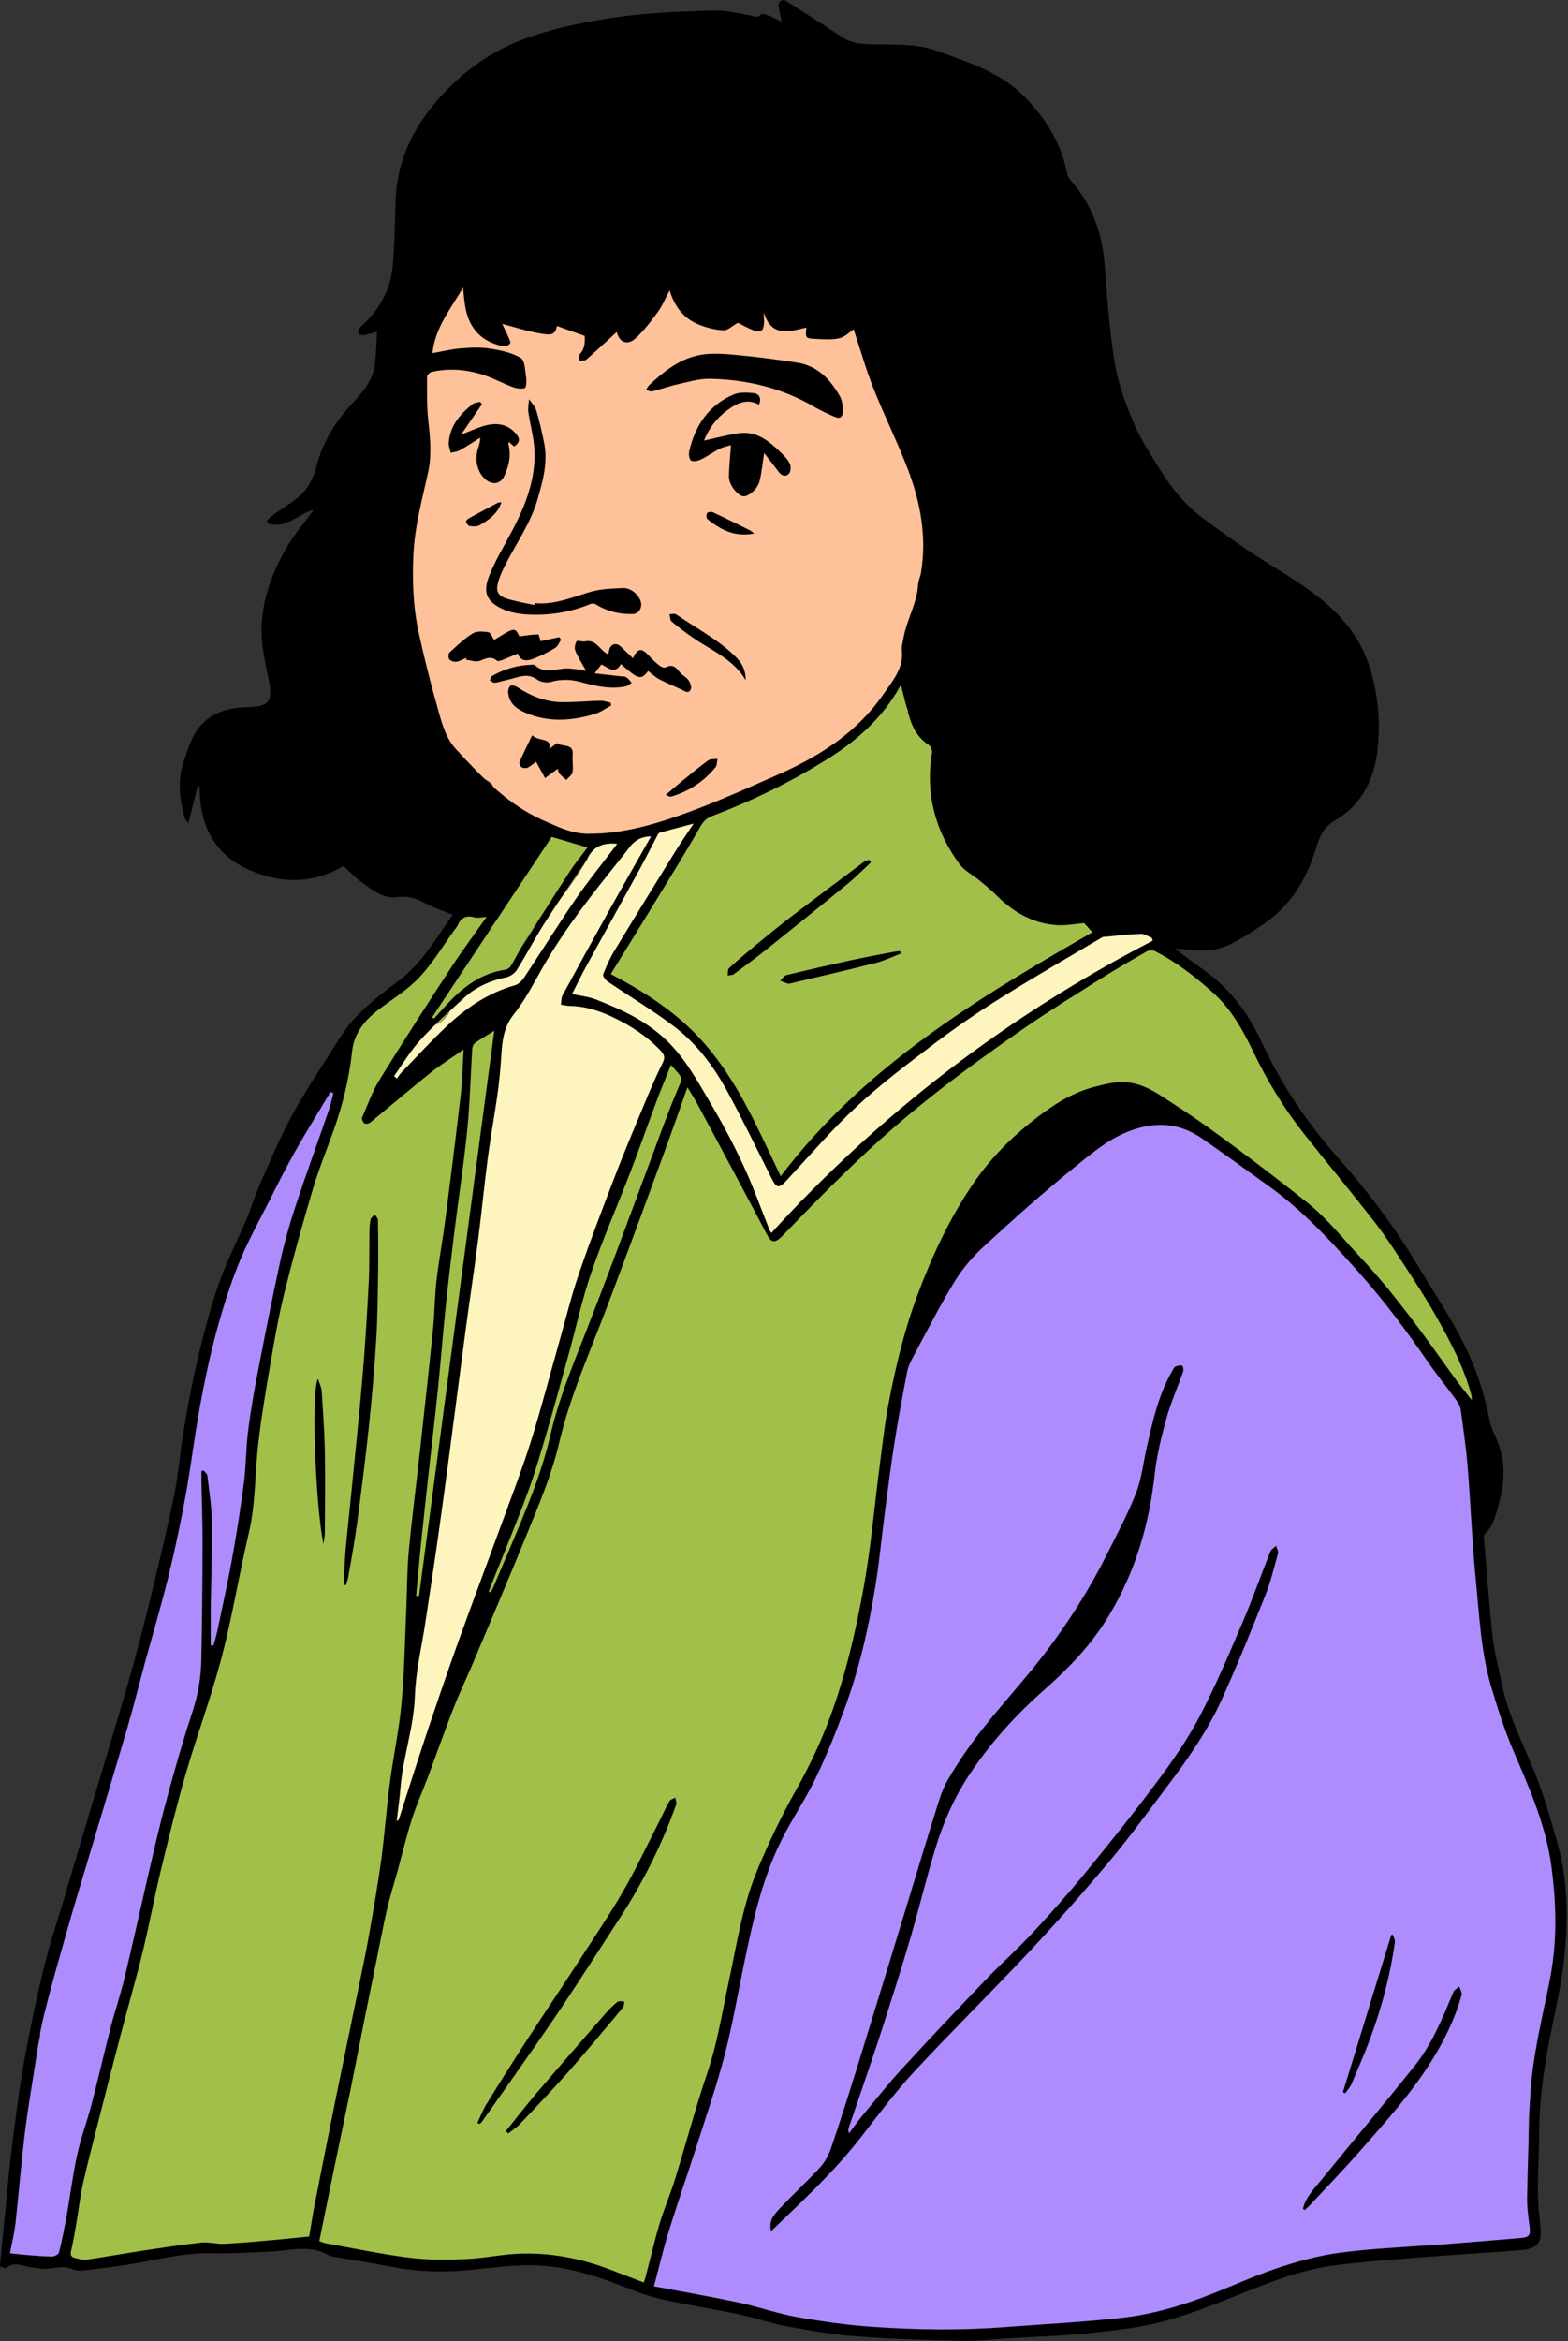 <?xml version="1.0" encoding="UTF-8"?><svg xmlns="http://www.w3.org/2000/svg" xmlns:xlink="http://www.w3.org/1999/xlink" height="815.7" preserveAspectRatio="xMidYMid meet" version="1.0" viewBox="-0.0 -0.1 546.5 815.7" width="546.5" zoomAndPan="magnify"><rect x="-0.0" y="-0.1" width="546.5" height="815.7" fill="#333333" stroke="none"/><g id="change1_1"><path d="M117,379.81c-0.21,7.4-2.33,14.4-4.74,21.29c-3.27,9.35-7.27,18.44-9.96,28c-2.43,8.64-5.07,17.25-6.56,26.09 c-1.89,11.2-4.37,22.29-5.95,33.55c-1.06,7.58-3.06,15.02-3.9,22.65c-0.87,7.98-2.1,15.91-2.85,23.92 c-0.77,8.26-1.5,16.56-2.15,24.82c-0.54,6.83-3.73,12.48-5.77,18.63c-2.63,7.92-4.74,15.98-6.65,24.1 c-1.6,6.81-3.92,13.43-5.74,20.16c-1.17,4.31-2.05,8.8-3.22,13.11c-1.46,5.33-2.43,10.79-4.53,16.04c-1.88,4.71-2.91,9.88-4.4,14.83 c-1.43,4.77-3.37,9.46-4.16,14.33c-1.07,6.55-3.36,12.76-4.48,19.28c-1.31,7.6-3.14,15.11-4.79,22.64 c-0.59,2.68-0.83,5.41-1.71,8.05c-0.43,1.29-0.64,2.6-1.62,3.63c-0.77,0.81-1.13,1.83-1.36,2.92c-1.16,5.56-2.37,11.11-3.39,16.7 c-1.35,7.44-3.14,14.79-4.79,22.17c-0.61,2.73-0.91,5.45-0.47,8.23c-1.69-0.34-2.99,0.16-4.01,1.62c-1.07,1.53-2.98,1.68-4.16,0.87 c-2.16-1.48-4.46-1.26-6.77-1.48c-2.82-0.27-5.78,1.91-6.86-1.21c-0.31-0.89-0.13-4.58,0.09-5.47c2.1-8.58,1.92-17.45,3.33-26.11 c1.05-6.48,1.52-13.05,3.19-19.46c2.04-7.85,3.28-15.9,5.25-23.78c0.45-1.8-0.46-3.72-0.34-5.65c0.53-8.4,1.84-16.63,4.38-24.68 c1.7-5.4,3-10.93,4.66-16.35c2.39-7.81,4.83-15.61,7.46-23.33c1.32-3.86,2.67-7.74,4.67-11.33c1.61-2.9,2.38-6.18,3.51-9.25 c2.72-7.44,4.74-15.16,6.71-22.85c1.53-5.97,3.23-11.88,4.81-17.83c1.04-3.93,1.63-7.95,3.26-11.74c2.16-5.01,3.05-10.39,3.87-15.75 c1.04-6.84,3.32-13.4,4.45-20.23c0.27-1.65-0.32-3-0.35-4.5c-0.1-4.31,1.6-8.31,1.8-12.59c0.23-4.82,0.74-9.65,1.55-14.4 c0.85-4.99,1.77-9.98,2.93-14.94c1.7-7.26,4.3-14.22,6.3-21.37c1.75-6.22,3.91-12.35,6.09-18.46c2.38-6.7,5.74-12.95,8.03-19.69 c1.52-4.49,3.4-9.34,8.13-11.9c0.9-0.49,1.12-1.44,1.47-2.23c4.4-10.08,8.8-20.17,13.07-30.31c0.72-1.7,1.42-3.14,3.36-3.44 C115.76,376.76,116.03,378.75,117,379.81z M503.8,481.11c-2.04-2.69-3.52-5.8-5.25-8.72c-4.59-7.78-10.24-14.76-16.08-21.63 c-5.37-6.32-11.43-11.89-17.35-17.64c-6.07-5.91-12.31-11.68-17.86-18.13c-2.79-3.24-6.33-5.94-10.24-7.75 c-5.52-2.55-10.14-6.37-15.06-9.79c-3.46-2.41-6.95-4.71-10.78-6.52c-4.42-2.1-7.73-5.78-11.6-8.67c-1.18-0.88-2.19-1.26-3.68-1.02 c-3.39,0.55-6.83,0.73-10.22,1.28c-3.47,0.56-6.62,2.17-9.89,3.4c-4.7,1.76-8.86,4.4-12.8,7.35c-6.37,4.78-12.59,9.67-17.77,15.89 c-4.5,5.4-8.62,10.99-12.25,16.98c-2.04,3.36-3.32,6.92-3.84,10.86c-0.29,2.23-1.24,4.45-2.23,6.51c-2.03,4.22-3.55,8.73-4.45,13.17 c-1.61,7.92-5.9,14.95-7.01,22.94c-0.95,6.82-2.11,13.58-3.6,20.3c-1.51,6.83-2.55,13.75-4.31,20.55 c-1.43,5.5-2.03,11.24-2.63,16.92c-0.34,3.26-1.19,6.4-1.87,9.54c-1.03,4.71-1.21,9.49-1.68,14.21c-0.59,5.95-1.76,11.78-3.31,17.44 c-1.9,6.98-1.99,14.78-7.4,20.46c-3.57,3.75-4.4,8.74-6.55,13.13c-2.88,5.89-5.69,11.82-8.84,17.58c-2.54,4.64-4.71,9.48-7.07,14.22 c-1.19,2.39-2.34,4.82-3.7,7.11c-1.67,2.81-1.57,6.03-2.47,9.01c-0.78,2.58-1.47,5.21-2.52,7.68c-2.43,5.72-2.92,11.84-3.88,17.86 c-0.78,4.9-1.67,9.8-2.14,14.74c-0.79,8.28-2.6,16.35-5.09,24.21c-2.52,7.94-4.44,16.06-7.83,23.78c-2.45,5.6-3.02,11.99-4.81,17.91 c-2.85,9.46-5.16,19.13-10.02,27.88c1.08,3.96,4.63,4.12,7.7,4.94c7.5,2.01,15.27,2.56,22.87,4.23c10.46,2.31,20.92,4.93,31.69,5.75 c7.73,0.59,15.36,2.02,23.09,2.78c6.88,0.68,13.74,1.56,20.66,1.38c3.15-0.08,6.27-0.76,9.42-0.96c4.98-0.31,9.92,0.84,14.92,0.53 c2.07-0.13,4.15-0.33,6.21-0.39c5.74-0.16,11.5-0.21,17.17-1.16c7.39-1.23,14.8-2.45,22.11-4.11c5.3-1.2,10.6-2.43,15.51-5.16 c5.8-3.22,11.99-5.6,18.61-6.81c4.13-0.76,8.32-1.61,12.21-3.13c5.05-1.97,10.34-3.33,15.49-4.55c7.82-1.85,15.71-3.86,23.8-4.5 c4.39-0.34,8.71-0.96,13.22-0.46c6.77,0.75,13.61,1.08,20.47-0.1c3.38-0.58,6.55-2.2,10.23-1.75c1.71,0.21,3.67-0.87,3.94-3.49 c0.19-1.82,0.39-3.57,0.05-5.37c-0.64-3.46-1.6-6.91-1.8-10.41c-0.41-7.11-0.61-14.24-0.5-21.36c0.12-8.03,1.36-15.98,2.36-23.93 c0.8-6.34,3.11-12.35,4.13-18.63c0.98-6.06,1.63-12.17,2.6-18.24c0.66-4.08,1.26-8.31,0.91-12.39c-0.64-7.51-1.49-15.01-2.83-22.47 c-1.24-6.93-2.39-13.78-4.71-20.48c-3.64-10.53-7.93-20.79-12.24-31.05c-3.92-9.34-6.57-18.86-5.39-29.18 c0.13-1.12,0.4-2.42,0.24-3.74c-0.43-3.56-0.32-7.19-0.55-10.78c-0.24-3.78-0.61-7.55-0.97-11.33c-0.62-6.47-1.77-12.87-2.34-19.36 c-0.35-3.96-0.28-8.03-1.38-11.95c-0.66-2.34-1.38-4.61,0.61-7.02c1.02-1.23,0.75-3.42-0.21-5.18c-0.73-1.34-1.17-2.84-1.74-4.27 C507.57,488.13,506.15,484.2,503.8,481.11z" fill="#ae8cfe"/></g><g id="change2_1"><path d="M204.52,293.61c-2.45-2.99-5.72-4.18-9.42-3.71c-1.42,0.18-1.8-0.76-2.65-1.21c0.2-0.75-0.14-0.97-0.85-1.29 c-4.2-1.9-8.42-3.77-12.47-5.94c-3.1-1.66-5.97-3.67-7.17-7.38c-0.54-1.66-2.41-2.43-3.89-3.16c-3.74-1.85-6.78-4.29-9.3-7.74 c-3.26-4.45-5.41-9.26-6.3-14.6c-0.58-3.47-3.17-5.85-4.2-9.01c-2.17-6.66-2.78-13.61-3.97-20.47c-1.16-6.69-1.64-13.46-2.37-20.17 c-0.58-5.32,0.59-10.78,1.34-16.16c1.1-7.88,2.56-15.69,5.07-23.2c1.81-5.42,0.34-10.6,0.05-15.84c-0.38-6.77-1.6-13.77,0.96-20.06 c2.35-5.78,2.89-12.31,7.03-17.43c1.38-1.7,1.98-4.03,2.94-6.07c0.73-1.55,1.77-2.92,3.64-2.74c2.12,0.2,3.44,1.58,3.72,3.7 c0.58,4.39,2.05,8.61,2.28,13.07c0.05,1.02,0.11,2.45,1.75,2.67c1.46,0.19,2.14-0.47,2.38-1.86c0.17-0.98,1.06-1.56,1.25-2.76 c0.22-1.37,2.37-2.37,3.81-1.79c5.58,2.25,10.54-1.03,15.77-1.57c7.43-0.77,14.77-2.16,22.3-2.01c2.1,0.04,4.23-0.44,6.31-0.89 c0.62-0.14,1.05-0.2,1.71-0.08c2.04,0.39,3.89,0.26,4.39-2.45c0.47-2.55,2.02-4.51,4.7-4.49c2.5,0.02,4.2,1.8,4.57,4.29 c0.31,2.12,1.59,2.15,3.21,2.25c9.21,0.55,18.42-0.11,27.63-0.13c4.43-0.01,8.89-0.21,13.31-0.29c4.46-0.08,8.93-1.07,13.38-0.38 c5.16,0.8,8.57,4.13,11.19,8.37c3.96,6.4,6,13.55,8,20.72c1.85,6.64,3.87,13.23,5.43,19.94c1.35,5.8,2.24,11.71,3.17,17.59 c0.96,6.06,1.74,12.15,2.58,18.24c0.23,1.68,0.66,3.35-1.18,4.64c-1.03,0.72-0.81,2.13-0.79,3.32c0.07,4.09,0.32,8.22-1.12,12.13 c-1.16,3.13-2.86,6.04-3.76,9.28c-0.56,2-1.22,3.98-1.1,6.1c0.23,3.93-0.8,7.52-2.94,10.81c-0.28,0.44-0.35,1.02-0.52,1.53 c-0.77,0.47-0.93,1.2-0.9,2.02c-2.42,2.89-3.78,6.56-6.89,8.95c-4.44,3.41-8.52,7.37-13.25,10.28c-4.18,2.57-7.23,7.55-13.12,6.91 c-0.23-0.03-0.51,0.18-0.74,0.32c-2.81,1.8-5.51,3.8-8.43,5.39c-4.75,2.58-9.28,5.75-14.87,6.41c-0.29,0.03-0.63,0.32-0.79,0.59 c-0.75,1.23-2.03,1.62-3.21,2.22c-2.6,1.32-5.71,1.37-8.05,3.3c-2.49,0.19-4.98,0.4-7.48,0.56c-0.82,0.05-1.68-0.02-2.11,0.88 c-1.84,3.87-5.33,4.44-9.03,4.44c-1.29,0-2.43,0.14-3.59,0.78C216.49,293.4,210.75,294.84,204.52,293.61z M191.32,289.69 c0.4-0.01,0.82,0.02,1.01-0.45C191.91,289.21,191.51,289.23,191.32,289.69z" fill="#fec199"/></g><g id="change3_1"><path d="M204.52,293.61c6.22,1.23,11.97-0.21,17.41-3.19c1.16-0.64,2.3-0.78,3.59-0.78c3.71,0.01,7.19-0.56,9.03-4.44 c0.43-0.9,1.29-0.83,2.11-0.88c2.49-0.16,4.99-0.37,7.48-0.56c-2.97,4.62-6.08,9.13-8.77,13.93c-4.01,7.13-8.77,13.84-11.89,21.46 c-2.34,5.72-5.88,10.75-9.55,15.64c-1.52,2.02-2.58,3.87-1.53,6.15c0.94,2.04,3,2.98,5.16,3.28c1.63,0.23,3.33,0.39,4.65,1.32 c4.11,2.88,8.37,5.61,11.96,9.14c4.2,4.12,8.7,7.92,12.86,12.1c4.84,4.86,8.13,10.54,10.95,16.6c1.3,2.78,2.48,5.6,3.95,8.3 c2.78,5.12,6.18,9.92,7.93,15.58c0.77,2.48,3.75,2.96,5.33,0.92c0.76-0.98,1.05-2.34,1.83-3.3c7.78-9.55,15.43-19.25,25.27-26.84 c5.87-4.52,11.44-9.42,17.59-13.59c4.15-2.81,8.11-5.87,12.25-8.69c6.22-4.23,12.68-8.12,18.73-12.57 c5.88-4.33,12.13-7.82,18.9-10.5c3.52-1.39,7-2.98,10.28-4.86c3.54-2.04,3.51-3.88,0.37-6.26c5.8-2.03,11.67-1.69,17.56-0.46 c0.18,0.04,0.33,0.15,0.51,0.19c5.45,1.33,5.85,1.98,4.39,7.25c-1.9,2.22-4.84,2.71-7.13,4.25c-4.89,3.31-10.23,5.82-15.45,8.46 c-4.56,2.31-8.99,4.81-13.4,7.38c-5.3,3.1-10.37,6.54-14.86,10.73c-4.68,4.36-10.3,7.41-15.25,11.37 c-8.36,6.7-17.29,12.65-25.52,19.52c-3.83,3.19-8.24,5.74-11.87,9.12c-4.37,4.07-9.13,7.85-12.18,13.19 c-1.41,2.47-3.07,4.42-6.33,4.98c-2.4,0.41-3.2,3.27-4.37,5.26c-1.14,1.95-2.27,3.88-4.02,5.35c-3.39,2.85-5.86,2.15-7.19-2.05 c-0.57-1.81-0.91-3.69-1.47-5.51c-1.25-4.08-3.51-7.7-5.66-11.33c-1.27-2.15-2.06-4.56-3.72-6.49c-0.37-0.44-0.72-1.08-0.32-1.73 c1.56-2.57-0.04-4.47-1.34-6.45c-2.09-3.19-4.82-5.8-7.31-8.64c-3.7-4.22-7.1-8.76-9.44-13.94c-1.16-2.56-1.62-2.77-3.81-0.84 c-3.08,2.7-4.07,6.54-5.05,10.25c-1.52,5.7-4.18,10.93-6.31,16.38c-4.15,10.63-9.39,20.81-13.35,31.5 c-1.55,4.18-3.43,8.33-4.39,12.77c-0.58,2.7-2.4,4.99-3.23,7.7c-1.62,5.35-2.24,10.94-3.88,16.24c-1.11,3.59-0.68,7.28-1.83,10.86 c-1.76,5.53-3.13,11.21-4.37,16.88c-1.15,5.25-3.04,10.26-4.81,15.23c-2.06,5.8-4.01,11.67-6.36,17.41 c-2.45,6-4.72,12.16-6.08,18.64c-1.06,5.07-2.42,10.09-5.65,14.73c-2.94,4.22-4.03,9.82-5.47,14.95c-0.81,2.89-1.94,5.66-3.36,8.15 c-1.45,2.54-2.47,5.07-3.11,7.87c-1.17,5.1-2.8,10.13-3.66,15.28c-1.94,11.62-7.07,22.23-10.09,33.5c-0.29,1.09-0.9,1.5-1.91,1.54 c-1.36,0.04-2.4-0.37-3.13-1.68c-1.22-2.2-0.23-4.37,0.27-6.33c1.51-5.88,2.52-11.83,2.92-17.86c0.58-8.68,2.46-17.16,3.65-25.75 c0.86-6.16,1.85-12.31,2.83-18.46c0.58-3.63,1.64-7.23,1.77-10.87c0.2-5.61,1.27-11.06,2.45-16.48c1.47-6.76,1.15-13.58,1.41-20.39 c0.21-5.52,1.39-10.86,2.47-16.26c1.75-8.79,4.24-17.42,3.45-26.71c-0.52-6.07,1.17-12.34,1.95-18.51c0.1-0.76,0.32-1.85,1.11-2.09 c2.86-0.87,2.41-3.13,2.58-5.29c0.68-8.84,1.37-17.68,2.24-26.51c1.05-10.67,2.23-21.32,5.47-31.64c1.24-3.94,0.47-8.23,0.86-12.35 c0.67-7.06,1.1-14.15,1.79-21.21c0.53-5.51,2.83-10.12,7.5-13.39c1.33-0.94,1.26-1.04,1.54-3.3c-2.44,0.19-3.75,2.32-5.45,3.43 c-5.41,3.51-10.42,7.63-15.43,11.72c-7.29,5.95-12.98,13.6-20.64,19.15c-0.82,0.59-1.65,1.92-2.64,1.18 c-1.56-1.18-4.14-1.39-3.65-4.72c0.61-4.13,2.55-7.52,5.04-10.42c2.29-2.67,3.63-5.73,5.38-8.63c0.96-1.59,1.98-3.18,3.56-4.29 c1.42,4.21,3.53,4.54,6.66,1.02c0.36-0.41,0.85-0.78,1.02-1.26c1.42-4.04,5.27-5.57,8.09-8.2c2.91-2.71,6.07-4.61,9.67-5.99 c0.17-0.06,0.34-0.14,0.51-0.19c2.5-0.71,4.04-2.14,5.18-4.69c2.29-5.13,5.37-9.86,8.5-14.43c2.18-3.18,5.99-5.17,8.45-8.42 c2.41-3.17,4.64-6.45,6.72-9.83C204.87,298.97,205.56,296.4,204.52,293.61z M182.81,345.28c0.05-0.05,0.14-0.09,0.15-0.15 c0.01-0.05-0.07-0.12-0.11-0.18c-0.05,0.05-0.14,0.1-0.14,0.16C182.7,345.16,182.77,345.22,182.81,345.28z M360.99,314.5 c-4.12-2.19-7.98-4.77-12-7.1c-2.15-1.24-3.86-2.98-5.43-4.81c-2.04-2.39-4.86-1.05-7.19-1.89c0.95,2.2,2.09,4.09,4.85,4.45 c1.11,0.15,2.07,1.04,2.82,1.99c4.6,5.75,10.83,9.38,17.15,12.79c2.18,1.18,5.15,0.51,7.35,2.16c0.13,0.1,0.52-0.1,0.76-0.21 c1.55-0.69,3.1-1.39,4.65-2.09C369.62,318.07,365.17,316.72,360.99,314.5z M156.38,342.09c0.61-0.04,0.89-0.52,1.3-0.87 c4.56-3.85,6.5-9.57,10.06-14.14c1.11-1.43,2.69-2.28,3.68-3.8c2.82-4.31,4.82-9.03,6.95-13.68c-1.32-0.3-1.29,0.87-1.77,1.56 c-1.93,2.79-3.01,6.23-6.13,8.12c0,2.43-1.42,3.73-3.48,4.66c-0.69,0.31-1.38,0.99-1.72,1.67c-2.8,5.59-5.21,11.39-8.87,16.51 L156.38,342.09z M327.29,272.4c-0.15-1.46,0.57-3.08-0.51-4.44c-0.7,4.59-0.65,9.22-0.59,13.84c0.03,2.71,0.45,5.34,3.6,6.35 C329.12,282.88,327.85,277.7,327.29,272.4z M317.69,245.69c0.88-4.6,0.26-6.2-3.28-8.33c-0.77,0.47-0.93,1.2-0.9,2.02 c1.78,0.11,2.17,1.28,2.15,2.79c-0.02,1.34-0.07,2.68,0.06,4.01c0.09,0.9,0.06,2.11,1.59,1.88 C317.43,247.28,317.53,246.48,317.69,245.69z M319.74,250.45c1.23,3.35,2.46,6.71,5.7,8.74 C325.76,254.83,322.53,252.79,319.74,250.45z M178.43,309.53c0.72-0.35,0.88-1.01,0.92-1.72 C178.54,308.11,178.1,308.62,178.43,309.53z M329.78,288.14c0.02,0.44,0.11,0.85,0.54,1.09 C330.36,288.76,330.3,288.34,329.78,288.14z M327.03,266.32c-0.08,0.15-0.15,0.31-0.23,0.46 C326.88,266.63,326.95,266.48,327.03,266.32z M156.38,342.09c-0.04,0.07-0.08,0.13-0.12,0.2c0.05-0.05,0.1-0.11,0.15-0.16 C156.41,342.12,156.38,342.09,156.38,342.09z" fill="#fdf4be"/></g><g id="change4_1"><path d="M511.28,490.1c-3.71-1.97-5.14-5.89-7.49-8.99c-2.04-2.69-3.52-5.8-5.25-8.72 c-4.59-7.78-10.24-14.76-16.08-21.63c-5.37-6.32-11.43-11.89-17.35-17.64c-6.07-5.91-12.31-11.68-17.86-18.13 c-2.79-3.24-6.33-5.94-10.24-7.75c-5.52-2.55-10.14-6.37-15.06-9.79c-3.46-2.41-6.95-4.71-10.78-6.52c-4.42-2.1-7.73-5.78-11.6-8.67 c-1.18-0.88-2.19-1.26-3.68-1.02c-3.39,0.55-6.83,0.73-10.22,1.28c-3.47,0.56-6.62,2.17-9.89,3.4c-4.7,1.76-8.86,4.4-12.8,7.35 c-6.37,4.78-12.59,9.67-17.77,15.89c-4.5,5.4-8.62,10.99-12.25,16.98c-2.04,3.36-3.32,6.92-3.84,10.86 c-0.29,2.23-1.24,4.45-2.23,6.51c-2.03,4.22-3.55,8.73-4.45,13.17c-1.61,7.92-5.9,14.95-7.01,22.94c-0.95,6.82-2.11,13.58-3.6,20.3 c-1.51,6.83-2.55,13.75-4.31,20.55c-1.43,5.5-2.03,11.24-2.63,16.92c-0.34,3.26-1.19,6.4-1.87,9.54c-1.03,4.71-1.21,9.49-1.68,14.21 c-0.59,5.95-1.76,11.78-3.31,17.44c-1.9,6.98-1.99,14.78-7.4,20.46c-3.57,3.75-4.4,8.74-6.55,13.13 c-2.88,5.89-5.69,11.82-8.84,17.58c-2.54,4.64-4.71,9.48-7.07,14.22c-1.19,2.39-2.34,4.82-3.7,7.11c-1.67,2.81-1.57,6.03-2.47,9.01 c-0.78,2.58-1.47,5.21-2.52,7.68c-2.43,5.72-2.92,11.84-3.88,17.86c-0.78,4.9-1.67,9.8-2.14,14.74c-0.79,8.28-2.6,16.35-5.09,24.21 c-2.52,7.94-4.44,16.06-7.83,23.78c-2.45,5.6-3.02,11.99-4.81,17.91c-2.85,9.46-5.16,19.13-10.02,27.88 c-2.26,1.73-4.36,2.59-7.52,1.42c-5.63-2.08-11.23-4.39-17.16-5.6c-7.14-1.45-14.31-2.35-21.64-2.06 c-3.86,0.15-7.73-0.16-11.58,0.39c-8.51,1.22-17.01-0.2-25.5-0.01c-6.96,0.16-13.79-0.78-20.41-2.52 c-3.49-0.92-7.49-0.65-10.48-3.32c-0.43-0.39-1.02-0.27-1.56-0.13c-6.18,1.63-12.35,0.86-18.58,0.19c-3.8-0.41-7.72,0.4-11.54,0.08 c-11.68-0.96-23.05,1.83-34.53,2.91c-4.65,0.43-9.33,2.03-14.19,2.44c-3.26,0.28-5.31-0.82-7.22-3.02c-0.44-2.78-0.14-5.5,0.47-8.23 c1.65-7.38,3.44-14.74,4.79-22.17c1.01-5.6,2.23-11.14,3.39-16.7c0.23-1.09,0.59-2.11,1.36-2.92c0.98-1.03,1.19-2.34,1.62-3.63 c0.88-2.64,1.13-5.37,1.71-8.05c1.65-7.54,3.49-15.05,4.79-22.64c1.12-6.52,3.41-12.73,4.48-19.28c0.8-4.87,2.73-9.56,4.16-14.33 c1.49-4.95,2.52-10.11,4.4-14.83c2.1-5.25,3.07-10.7,4.53-16.04c1.18-4.31,2.06-8.8,3.22-13.11c1.82-6.74,4.14-13.36,5.74-20.16 c1.91-8.12,4.02-16.18,6.65-24.1c2.05-6.16,5.23-11.8,5.77-18.63c0.66-8.26,1.38-16.56,2.15-24.82c0.75-8.01,1.98-15.94,2.85-23.92 c0.83-7.63,2.83-15.07,3.9-22.65c1.58-11.26,4.06-22.35,5.95-33.55c1.49-8.84,4.12-17.45,6.56-26.09c2.69-9.56,6.69-18.65,9.96-28 c2.41-6.89,4.53-13.89,4.74-21.29c1.1-0.42,1.89-0.51,2.06-2.37c0.58-6.1,2.17-12.1,4.41-17.79c1.66-4.22,4.92-7.62,8.57-10.22 c7.44-5.3,13.64-11.72,19.1-18.97c2.85-3.78,5.96-7.36,9.02-10.98c2.57-3.04,7.84-3.1,10.31-0.2c0,2.43-1.42,3.73-3.48,4.66 c-0.69,0.31-1.38,0.99-1.72,1.67c-2.8,5.59-5.21,11.39-8.87,16.51c-0.05,0.05-0.1,0.11-0.15,0.16c0.04-0.07,0.08-0.13,0.12-0.2 c0.61-0.04,0.89-0.52,1.3-0.87c4.56-3.85,6.5-9.57,10.06-14.14c1.11-1.43,2.69-2.28,3.68-3.8c2.82-4.31,4.82-9.03,6.95-13.68 c0,0,0.05-0.07,0.05-0.07c0.72-0.35,0.88-1.01,0.92-1.72c2.83-4.85,5.67-9.7,8.48-14.56c0.86-1.49,1.97-2.71,3.48-3.56 c0.4-0.01,0.82,0.02,1.01-0.45c0.04-0.19,0.08-0.37,0.12-0.56c0.85,0.45,1.23,1.39,2.65,1.21c3.7-0.47,6.97,0.72,9.42,3.71 c1.04,2.79,0.34,5.37-1.13,7.76c-2.08,3.38-4.31,6.66-6.72,9.83c-2.47,3.25-6.28,5.24-8.45,8.42c-3.13,4.57-6.21,9.3-8.5,14.43 c-1.14,2.55-2.67,3.97-5.18,4.69c-0.17,0.05-0.34,0.12-0.51,0.19c-3.6,1.38-6.76,3.28-9.67,5.99c-2.82,2.63-6.67,4.16-8.09,8.2 c-0.17,0.48-0.66,0.85-1.02,1.26c-3.12,3.52-5.24,3.2-6.66-1.02c-1.57,1.11-2.59,2.7-3.56,4.29c-1.75,2.9-3.1,5.96-5.38,8.63 c-2.49,2.91-4.44,6.29-5.04,10.42c-0.49,3.33,2.08,3.54,3.65,4.72c0.98,0.74,1.82-0.59,2.64-1.18c7.66-5.54,13.35-13.2,20.64-19.15 c5.01-4.09,10.03-8.21,15.43-11.72c1.7-1.1,3.01-3.24,5.45-3.43c-0.27,2.27-0.2,2.37-1.54,3.3c-4.67,3.27-6.96,7.88-7.5,13.39 c-0.68,7.06-1.11,14.15-1.79,21.21c-0.39,4.12,0.38,8.41-0.86,12.35c-3.24,10.33-4.42,20.97-5.47,31.64 c-0.87,8.82-1.56,17.67-2.24,26.51c-0.17,2.16,0.28,4.42-2.58,5.29c-0.79,0.24-1.02,1.34-1.11,2.09 c-0.78,6.17-2.47,12.44-1.95,18.51c0.79,9.3-1.7,17.93-3.45,26.71c-1.07,5.4-2.25,10.74-2.47,16.26 c-0.26,6.81,0.06,13.64-1.41,20.39c-1.18,5.42-2.24,10.86-2.45,16.48c-0.13,3.64-1.19,7.24-1.77,10.87 c-0.98,6.15-1.97,12.29-2.83,18.46c-1.19,8.59-3.07,17.07-3.65,25.75c-0.4,6.03-1.42,11.98-2.92,17.86 c-0.5,1.97-1.49,4.13-0.27,6.33c0.73,1.31,1.77,1.73,3.13,1.68c1-0.03,1.62-0.44,1.91-1.54c3.02-11.26,8.15-21.88,10.09-33.5 c0.86-5.15,2.49-10.17,3.66-15.28c0.64-2.8,1.66-5.33,3.11-7.87c1.42-2.49,2.55-5.26,3.36-8.15c1.44-5.13,2.53-10.73,5.47-14.95 c3.23-4.64,4.59-9.67,5.65-14.73c1.36-6.49,3.63-12.64,6.08-18.64c2.34-5.73,4.3-11.61,6.36-17.41c1.77-4.98,3.65-9.98,4.81-15.23 c1.24-5.66,2.61-11.35,4.37-16.88c1.14-3.59,0.72-7.28,1.83-10.86c1.64-5.3,2.26-10.89,3.88-16.24c0.82-2.71,2.65-5,3.23-7.7 c0.96-4.45,2.84-8.6,4.39-12.77c3.95-10.68,9.19-20.87,13.35-31.5c2.13-5.45,4.79-10.67,6.31-16.38c0.99-3.7,1.98-7.54,5.05-10.25 c2.19-1.93,2.65-1.72,3.81,0.84c2.34,5.18,5.74,9.72,9.44,13.94c2.49,2.84,5.23,5.46,7.31,8.64c1.29,1.98,2.9,3.88,1.34,6.45 c-0.4,0.65-0.05,1.3,0.32,1.73c1.66,1.93,2.45,4.35,3.72,6.49c2.15,3.63,4.41,7.24,5.66,11.33c0.56,1.81,0.9,3.7,1.47,5.51 c1.33,4.2,3.8,4.9,7.19,2.05c1.75-1.47,2.87-3.39,4.02-5.35c1.17-1.99,1.97-4.85,4.37-5.26c3.25-0.56,4.92-2.5,6.33-4.98 c3.05-5.34,7.82-9.12,12.18-13.19c3.63-3.39,8.04-5.93,11.87-9.12c8.24-6.87,17.16-12.82,25.52-19.52 c4.95-3.97,10.57-7.01,15.25-11.37c4.49-4.18,9.56-7.63,14.86-10.73c4.4-2.58,8.83-5.07,13.4-7.38c5.23-2.64,10.56-5.15,15.45-8.46 c2.28-1.54,5.23-2.03,7.13-4.25c4.72,0.66,8.11,3.36,11.61,6.5c6.31,5.65,11.94,11.89,16.74,18.74c2.58,3.69,5.11,7.56,7.05,11.83 c1.75,3.83,3.71,7.91,6.69,11.05c1.66,1.75,2.9,3.9,3.37,5.78c1.25,4.95,4.54,8.45,7.43,12.15c4.54,5.8,9.32,11.42,14,17.12 c8.19,9.95,15.47,20.56,22.86,31.08c3.38,4.81,6.04,10.22,8.84,15.47c3.3,6.2,7.28,12.04,10.8,18.13c1.52,2.63,2.83,5.43,3.87,8.28 C517.5,488.41,515.22,490.83,511.28,490.1z M373.96,319.8c-1.55,0.7-3.09,1.4-4.65,2.09c-0.25,0.11-0.63,0.31-0.76,0.21 c-2.21-1.65-5.17-0.98-7.35-2.16c-6.31-3.41-12.55-7.04-17.15-12.79c-0.76-0.95-1.72-1.84-2.82-1.99c-2.76-0.36-3.9-2.24-4.85-4.45 c-2.45-3.6-4.19-7.57-6.05-11.48c-0.43-0.24-0.52-0.65-0.54-1.09c0,0,0.01,0.01,0.01,0.01c-3.15-1.01-3.57-3.65-3.6-6.35 c-0.05-4.62-0.11-9.25,0.59-13.84c0.01-0.39,0.01-0.78,0.01-1.18c0.08-0.15,0.16-0.31,0.23-0.46c-0.53-2.38-1.06-4.75-1.59-7.13 c-3.24-2.04-4.47-5.39-5.7-8.74c-0.59-1.02-1.47-1.74-2.44-2.38c-1.53,0.23-1.5-0.98-1.59-1.88c-0.13-1.33-0.08-2.67-0.06-4.01 c0.02-1.51-0.36-2.68-2.15-2.79c-2.42,2.89-3.78,6.56-6.89,8.95c-4.44,3.41-8.52,7.37-13.25,10.28c-4.18,2.57-7.23,7.55-13.12,6.91 c-0.23-0.03-0.51,0.18-0.74,0.32c-2.81,1.8-5.51,3.8-8.43,5.39c-4.75,2.58-9.28,5.75-14.87,6.41c-0.29,0.03-0.63,0.32-0.79,0.59 c-0.75,1.23-2.03,1.62-3.21,2.22c-2.6,1.32-5.71,1.37-8.05,3.3c-2.97,4.62-6.08,9.13-8.77,13.93c-4.01,7.13-8.77,13.84-11.89,21.46 c-2.34,5.72-5.88,10.75-9.55,15.64c-1.52,2.02-2.58,3.87-1.53,6.15c0.94,2.04,3,2.98,5.16,3.28c1.63,0.23,3.33,0.39,4.65,1.32 c4.11,2.88,8.37,5.61,11.96,9.14c4.2,4.12,8.7,7.92,12.86,12.1c4.84,4.86,8.13,10.54,10.95,16.6c1.3,2.78,2.48,5.6,3.95,8.3 c2.78,5.12,6.18,9.92,7.93,15.58c0.77,2.48,3.75,2.96,5.33,0.92c0.76-0.98,1.05-2.34,1.83-3.3c7.78-9.55,15.43-19.25,25.27-26.84 c5.87-4.52,11.44-9.42,17.59-13.59c4.15-2.81,8.11-5.87,12.25-8.69c6.22-4.23,12.68-8.12,18.73-12.57 c5.88-4.33,12.13-7.82,18.9-10.5c3.52-1.39,7-2.98,10.28-4.86c3.54-2.04,3.51-3.88,0.37-6.26 C378.62,319.64,376.45,319.12,373.96,319.8z M182.95,345.13c0.01-0.05-0.07-0.12-0.11-0.18c-0.05,0.05-0.14,0.1-0.14,0.16 c-0.01,0.06,0.07,0.12,0.1,0.17C182.86,345.23,182.94,345.18,182.95,345.13z" fill="#a2bf49"/></g><g id="change5_1"><path d="M109.3,177.57c-4.88,0.93-9.31,6.81-15.79,4.72c-0.18-0.35-0.36-0.69-0.55-1.04c0.88-0.76,1.7-1.58,2.64-2.25 c2.71-1.93,5.6-3.64,8.18-5.72c3.5-2.82,5.47-6.81,6.55-11.02c2.25-8.75,6.92-15.97,13.01-22.46c3.42-3.64,6.57-7.55,7.27-12.69 c0.52-3.81,0.54-7.7,0.78-11.64c-1.73,0.46-3.24,0.96-4.79,1.21c-0.55,0.09-1.64-0.33-1.71-0.66c-0.11-0.63,0.12-1.6,0.59-2.01 c6.35-5.69,10.53-12.68,11.37-21.15c0.77-7.71,0.77-15.5,1.03-23.26c0.48-14.1,6.43-25.8,15.7-36.07 c8.22-9.11,18.01-16.02,29.54-20.2c5.58-2.03,11.37-3.63,17.19-4.84c7.31-1.52,14.71-2.79,22.14-3.5c8.96-0.86,17.99-1.23,27-1.39 c3.8-0.06,7.64,0.91,11.44,1.53c1.55,0.25,3.03,1.4,4.53-0.33c0.26-0.3,1.55,0.12,2.26,0.42c1.57,0.67,3.07,1.49,4.75,2.31 c-0.4-1.95-0.86-3.76-1.1-5.59c-0.07-0.57,0.3-1.46,0.76-1.77c0.42-0.29,1.39-0.25,1.86,0.05c6.56,4.17,13.11,8.36,19.59,12.65 c3.18,2.11,6.76,2.4,10.34,2.48c7.59,0.17,15.22-0.39,22.56,2.25c11.13,4,22.54,7.57,31.03,16.4c7.11,7.39,12.46,15.85,14.39,26.2 c0.31,1.66,1.9,3.13,3.03,4.58c6.21,8,9.31,17.09,10.11,27.16c0.89,11.38,1.63,22.82,3.45,34.06c1.16,7.14,3.69,14.18,6.51,20.88 c2.49,5.91,6.08,11.39,9.5,16.86c3.98,6.35,8.67,12.2,14.76,16.68c6.16,4.54,12.37,9.06,18.78,13.23 c10.2,6.63,21.05,12.35,29.37,21.52c4.91,5.41,8.43,11.57,10.45,18.65c2.49,8.71,3.28,17.58,2.39,26.5 c-1.06,10.59-5.26,19.77-14.85,25.36c-3.91,2.28-5.4,5.42-6.63,9.54c-3.28,10.96-8.99,20.48-18.82,26.95 c-3.65,2.41-7.31,4.89-11.25,6.75c-4.63,2.19-9.69,2.6-14.81,1.78c-1.21-0.2-2.46-0.19-4.34-0.32c3.29,2.46,6,4.63,8.85,6.59 c9.52,6.54,16.34,15.13,21.2,25.66c6.8,14.74,15.73,28.17,26.55,40.37c10.18,11.48,19.5,23.66,27.43,36.86 c4.96,8.25,10.29,16.3,14.88,24.76c5.08,9.36,8.67,19.35,10.69,29.89c0.56,2.93,2.13,5.66,3.18,8.51 c2.41,6.53,2.09,13.16,0.35,19.74c-1.11,4.21-1.89,8.65-5.39,11.82c-0.25,0.22-0.08,0.95-0.03,1.44c0.97,11.34,1.74,22.71,3,34.02 c0.64,5.7,2.15,11.31,3.32,16.95c2.28,11.02,7.55,20.91,11.67,31.25c3.18,7.99,5.53,16.33,7.82,24.64 c3.36,12.2,3.48,24.77,2.37,37.21c-0.81,9.09-2.85,18.1-4.68,27.07c-2.41,11.85-4.21,23.74-4.27,35.88 c-0.03,6.6-0.45,13.21-0.45,19.81c0,3.97,0.31,7.96,0.79,11.9c0.8,6.58-0.58,8.61-7.16,9.14c-10.42,0.83-20.86,1.41-31.28,2.23 c-10.81,0.86-21.65,1.59-32.41,2.91c-10.67,1.31-20.75,4.92-30.72,8.93c-9.66,3.89-19.36,7.86-29.37,10.61 c-8.37,2.3-17.18,3.22-25.87,4.15c-8.86,0.96-17.79,1.2-26.69,1.74c-5.95,0.36-11.9,1.08-17.84,0.97 c-12.3-0.24-24.6-0.65-36.86-1.55c-8.04-0.6-16.04-1.96-23.98-3.42c-5.74-1.06-11.31-3.04-17.03-4.24 c-9.33-1.97-18.79-3.35-28.06-5.54c-5.39-1.27-10.54-3.58-15.77-5.51c-7.95-2.94-16-5.24-24.55-5.88c-9-0.68-17.79,0.77-26.66,1.57 c-8.86,0.8-17.69,0.44-26.46-1.3c-6.61-1.3-13.28-2.3-19.92-3.43c-0.45-0.08-0.95-0.09-1.32-0.32c-6.5-4.07-13.43-1.83-20.26-1.49 c-7.13,0.35-14.28,0.76-21.41,0.62c-8.62-0.16-16.86,1.88-25.23,3.38c-6.36,1.14-12.79,1.86-19.21,2.64 c-1.2,0.15-2.58-0.09-3.7-0.57c-3.65-1.58-7.27,0.48-10.89-0.14c-1.14-0.19-2.29-0.26-3.43-0.44c-2.84-0.44-5.7-2.05-8.49,0.18 c-0.17,0.14-0.53,0.11-0.78,0.06c-0.34-0.08-0.66-0.26-1.48-0.61c0.69-7.1,1.38-14.29,2.1-21.48c0.66-6.64,1.23-13.29,2.08-19.9 c1.26-9.83,2.44-19.69,4.18-29.44c1.96-10.98,4.25-21.91,6.87-32.75c1.99-8.24,4.7-16.3,7.11-24.43 c3.12-10.52,6.24-21.04,9.38-31.56c4.27-14.33,8.66-28.63,12.8-43c2.61-9.06,5.02-18.2,7.26-27.36c3.14-12.86,6.27-25.74,8.96-38.7 c1.54-7.4,2.02-15.02,3.3-22.49c1.44-8.42,2.97-16.85,4.96-25.16c2.09-8.75,4.33-17.51,7.29-25.99c2.7-7.73,6.51-15.07,9.71-22.63 c1.57-3.72,2.71-7.62,4.33-11.31c3.51-7.98,6.84-16.07,10.95-23.75c4.24-7.91,9.23-15.43,14.05-23.02c2.64-4.16,5.19-8.5,8.56-12.03 c4.19-4.38,8.95-8.32,13.87-11.87c5.98-4.31,10.44-9.83,14.48-15.83c1.79-2.66,3.62-5.3,5.57-8.14c-3.39-1.4-6.68-2.5-9.73-4.09 c-3.03-1.58-5.79-2.62-9.47-2.05c-4.83,0.74-8.71-2.49-12.45-5.11c-2.41-1.69-4.4-3.97-6.36-5.78c-10.9,6.49-22.23,6.19-33.21,1.27 C74.47,297.4,69.46,287,69.59,273.91c-0.24-0.02-0.48-0.04-0.72-0.06c-1.04,4.19-2.07,8.38-3.17,12.83 c-0.41-0.53-1.15-1.09-1.34-1.81c-1.73-6.39-2.6-12.84-0.42-19.3c1.06-3.15,2-6.41,3.55-9.33c3.97-7.49,11.02-9.81,18.85-9.97 c7.54-0.16,8.71-2.11,7.41-9.03c-1.06-5.65-2.56-11.35-2.61-17.04c-0.09-10.48,3.4-20.25,8.6-29.25 C102.53,186.09,106.26,181.77,109.3,177.57z M227.92,796.45c0.8,0.14,1.49,0.26,2.18,0.39c9.24,1.76,18.52,3.36,27.71,5.34 c6.74,1.45,13.31,3.79,20.09,5c8.69,1.55,17.48,2.78,26.28,3.39c15.21,1.05,30.47,1.28,45.71,0.11c14.02-1.08,28.09-1.73,42.05-3.37 c7.72-0.91,15.43-2.91,22.81-5.4c10.04-3.39,19.64-8.11,29.67-11.53c7.45-2.55,15.19-4.68,22.97-5.69 c11.92-1.55,23.98-1.95,35.98-2.88c8.98-0.7,17.95-1.44,26.92-2.22c2.71-0.23,3.17-1.09,2.83-3.86c-0.41-3.4-0.94-6.84-0.87-10.25 c0.22-11.5,0.57-23,1.07-34.49c0.61-13.94,4.07-27.46,6.8-41.05c2.68-13.34,2.36-26.63,0.59-39.87 c-1.83-13.74-7.33-26.44-12.8-39.12c-3.27-7.57-5.85-15.48-8.18-23.4c-3.61-12.26-4.15-25.05-5.4-37.68 c-1.27-12.94-1.76-25.95-2.81-38.91c-0.55-6.73-1.51-13.43-2.45-20.13c-0.17-1.24-1.02-2.46-1.79-3.51c-3.18-4.36-6.6-8.56-9.66-13 c-7.33-10.62-14.96-20.94-23.59-30.63c-9.87-11.08-19.79-21.94-31.9-30.61c-7.71-5.52-15.36-11.13-23.16-16.53 c-8.13-5.64-16.69-6.03-25.9-2.36c-7.23,2.88-12.95,7.86-18.77,12.55c-10.9,8.79-21.33,18.17-31.65,27.65 c-3.84,3.53-7.34,7.7-10.05,12.15c-5.13,8.43-9.61,17.26-14.29,25.97c-0.88,1.63-1.75,3.37-2.1,5.17 c-1.57,8.03-3.07,16.08-4.36,24.17c-1.28,8.11-2.32,16.26-3.38,24.4c-1.16,8.86-1.98,17.77-3.42,26.58 c-2.37,14.52-5.68,28.85-10.79,42.67c-2.99,8.09-6.22,16.13-9.97,23.89c-3.51,7.28-8.1,14.04-11.75,21.27 c-6.84,13.55-10.08,28.27-13.14,43.01c-2.23,10.75-4.09,21.6-6.84,32.22c-2.78,10.69-6.4,21.16-9.77,31.69 c-3.16,9.88-6.6,19.66-9.67,29.57C231.21,783.37,229.71,789.76,227.92,796.45z M512.93,487.67c0-0.78,0.05-1.05-0.01-1.29 c-2.55-9.91-7.31-18.86-12.27-27.68c-3.63-6.47-7.73-12.68-11.78-18.91c-3.2-4.91-6.41-9.84-10.01-14.45 c-8.01-10.25-16.33-20.25-24.4-30.46c-6.95-8.79-12.75-18.35-17.59-28.43c-3.68-7.65-7.64-14.9-14.11-20.71 c-6.25-5.62-12.81-10.69-20.29-14.5c-0.71-0.36-1.99-0.32-2.69,0.08c-5.38,3.07-10.75,6.17-15.99,9.47 c-9.06,5.71-18.18,11.35-26.98,17.44c-10.19,7.05-20.27,14.31-30.02,21.95c-8.65,6.77-17.07,13.91-25.09,21.41 c-9.88,9.23-19.38,18.88-28.75,28.63c-3.36,3.5-4.33,2.3-5.93-0.75c-7.91-15.09-15.99-30.09-24.04-45.11 c-0.96-1.79-2.09-3.49-3.38-5.63c-2.75,7.73-5.23,14.88-7.84,21.99c-6.66,18.1-13.27,36.22-20.1,54.26 c-5.96,15.75-12.94,31.16-16.79,47.64c-2.58,11.04-7.01,21.4-11.25,31.82c-6.21,15.25-12.68,30.4-19.08,45.58 c-2.13,5.04-4.53,9.97-6.51,15.07c-3.14,8.06-6,16.22-9.03,24.31c-1.76,4.71-3.87,9.31-5.39,14.1c-1.95,6.13-3.45,12.41-5.15,18.61 c-1.2,4.34-2.58,8.64-3.59,13.03c-1.37,5.94-2.46,11.94-3.68,17.91c-1.44,7.05-2.9,14.09-4.31,21.14 c-1.56,7.79-3.05,15.6-4.64,23.39c-1.92,9.4-3.93,18.79-5.87,28.19c-1.69,8.2-3.35,16.4-5.08,24.9c0.34,0.12,1.32,0.63,2.35,0.81 c9.68,1.74,19.32,3.79,29.06,5.01c6.43,0.81,13.03,0.73,19.52,0.47c5.93-0.23,11.81-1.5,17.73-1.82c11.35-0.6,22.31,1.47,32.9,5.56 c3.82,1.48,7.65,2.93,11.56,4.43c0.23-0.75,0.41-1.26,0.55-1.78c1.64-6.27,3.1-12.59,4.95-18.79c1.57-5.25,3.77-10.32,5.4-15.56 c3.79-12.26,7.06-24.7,11.19-36.84c3.52-10.34,5.17-21.04,7.45-31.62c2.86-13.28,4.82-26.83,10.12-39.43 c3.93-9.35,8.31-18.57,13.28-27.41c4.13-7.34,7.78-14.78,10.84-22.63c6.15-15.77,9.96-32.15,12.93-48.69 c2.41-13.43,3.56-27.09,5.33-40.63c1.03-7.86,1.86-15.77,3.37-23.55c2.45-12.62,5.43-25.1,9.98-37.21 c5.09-13.56,11.13-26.59,19.28-38.55c5.51-8.08,12.2-15.14,19.9-21.29c6.77-5.41,13.78-10.3,22.25-12.53 c3.59-0.94,7.4-1.92,11.03-1.69c6.9,0.43,12.37,4.77,17.92,8.34c7.43,4.77,14.56,10.04,21.66,15.31 c8.04,5.97,15.97,12.08,23.8,18.32c6.96,5.54,12.43,12.55,18.48,19.01c12.16,12.97,22.36,27.4,32.66,41.78 C508.65,482.31,510.69,484.78,512.93,487.67z M169.58,319.36c-1.6,0.08-3.03,0.5-4.23,0.15c-3.03-0.88-4.79,0.28-5.94,2.96 c-0.2,0.47-0.6,0.86-0.9,1.28c-4.07,5.6-7.65,11.65-12.35,16.66c-4.1,4.37-9.46,7.58-14.27,11.28c-4.86,3.74-8.5,8.19-9.19,14.61 c-1.01,9.34-3.22,18.43-6.37,27.28c-2.44,6.84-5.2,13.59-7.27,20.54c-3.54,11.89-6.87,23.85-9.87,35.89 c-1.98,7.93-3.39,16.01-4.78,24.07c-1.65,9.57-3.28,19.15-4.39,28.79c-1.2,10.4-0.89,20.92-3.32,31.24 c-3.37,14.29-5.69,28.83-9.4,43.03c-3.56,13.65-8.54,26.93-12.48,40.49c-3.23,11.13-5.99,22.4-8.71,33.67 c-2.31,9.58-4.11,19.29-6.44,28.86c-2.33,9.53-5.08,18.96-7.57,28.45c-2.44,9.29-4.82,18.6-7.19,27.91 c-2.03,7.99-4.14,15.96-5.96,24c-1.05,4.65-1.55,9.42-2.36,14.12c-0.55,3.2-1.1,6.4-1.84,9.56c-0.37,1.59,0.28,2.17,1.61,2.43 c1.23,0.24,2.52,0.72,3.7,0.55c6.18-0.9,12.32-2.03,18.49-2.97c7.21-1.09,14.43-2.2,21.67-3.01c2.54-0.28,5.18,0.57,7.76,0.45 c5.61-0.27,11.21-0.79,16.81-1.28c4.35-0.38,8.7-0.85,12.98-1.27c0.67-3.97,1.18-7.45,1.86-10.9c2.49-12.68,5.01-25.36,7.57-38.03 c2.52-12.42,5.13-24.81,7.67-37.22c1.32-6.44,2.68-12.87,3.82-19.34c1.52-8.6,3.02-17.2,4.19-25.85c1.2-8.9,1.83-17.87,3-26.78 c1.21-9.19,3.2-18.3,4.05-27.52c1.01-10.9,1.18-21.88,1.67-32.82c0.3-6.69,0.24-13.4,0.85-20.06c1.05-11.31,2.53-22.58,3.77-33.87 c1.61-14.6,3.23-29.19,4.71-43.8c0.57-5.57,0.55-11.2,1.19-16.75c0.85-7.28,2.21-14.5,3.15-21.78c1.85-14.33,3.65-28.66,5.3-43.02 c0.57-4.99,0.66-10.04,1.01-15.82c-4.35,3.04-8.09,5.36-11.51,8.09c-7.09,5.68-14,11.6-21.03,17.36c-0.47,0.39-1.59,0.59-2,0.31 c-0.52-0.37-1.04-1.51-0.83-2c1.91-4.46,3.55-9.11,6.07-13.2c8.06-13.06,16.38-25.96,24.76-38.81 C160.99,331.24,165.3,325.46,169.58,319.36z M150.74,122.94c3.2-0.57,6.42-1.37,9.68-1.65c3.38-0.29,6.87-0.47,10.19,0.04 c3.75,0.57,7.72,1.38,10.88,3.27c1.51,0.9,1.51,4.54,1.91,6.99c0.19,1.19-0.03,3.42-0.5,3.54c-1.3,0.34-2.93,0.1-4.25-0.4 c-3.74-1.4-7.3-3.39-11.11-4.51c-5.59-1.65-11.39-2.05-17.16-0.72c-0.64,0.15-1.55,1.11-1.55,1.69c0.02,5.14-0.13,10.32,0.45,15.41 c0.67,5.93,1.22,11.81-0.04,17.68c-2.04,9.5-4.68,18.83-5.15,28.67c-0.44,9.28-0.12,18.43,1.86,27.46 c1.83,8.35,3.89,16.66,6.22,24.88c1.56,5.49,2.8,11.33,6.81,15.68c8.91,9.66,17.96,19.25,30.3,24.71c4.91,2.17,9.78,4.61,15.35,4.69 c11.18,0.16,21.85-2.75,32.18-6.37c11.6-4.06,22.87-9.15,34.13-14.12c14.54-6.42,27.75-14.71,36.99-28.17 c3.22-4.69,7.12-9.03,6.4-15.38c-0.15-1.3,0.32-2.67,0.54-4c1.06-6.41,4.73-12.11,5.11-18.73c0.08-1.41,0.79-2.78,1.02-4.2 c2.08-12.64-0.24-24.79-4.77-36.51c-3.62-9.37-8.13-18.4-11.82-27.74c-2.72-6.91-4.76-14.09-6.88-20.51 c-1.25,0.82-2.96,2.62-4.99,3.1c-2.65,0.63-5.55,0.35-8.33,0.23c-3.5-0.16-3.55-0.32-3.16-3.95c-5.9,1.36-12.12,3.54-14.82-5.17 c-0.16,1.41,0.16,2.42,0.08,3.41c-0.07,1-0.24,2.33-0.9,2.83c-0.59,0.46-1.99,0.25-2.86-0.11c-2.16-0.89-4.21-2.03-5.36-2.61 c-2.08,1.15-3.58,2.69-5,2.62c-2.82-0.14-5.71-0.86-8.36-1.89c-5.34-2.07-8.66-6.2-10.45-12.02c-1.51,2.82-2.56,5.41-4.16,7.59 c-2.37,3.24-4.84,6.52-7.8,9.19c-2.75,2.48-5.56,1.35-6.47-2.3c-3.6,3.3-7.03,6.52-10.58,9.61c-0.53,0.46-1.62,0.3-2.45,0.42 c0.03-0.78-0.27-1.87,0.14-2.29c1.91-2.02,1.8-4.37,1.75-6.36c-3.47-1.24-6.61-2.37-9.72-3.48c-0.59,3.49-2.4,3.21-6.31,2.53 c-4.16-0.72-8.2-2.06-12.76-3.25c0.8,1.66,1.53,3.07,2.15,4.52c0.33,0.77,0.9,1.96,0.59,2.34c-0.49,0.61-1.73,1.14-2.47,0.96 c-3.64-0.86-6.97-2.3-9.48-5.33c-3.61-4.35-3.93-9.61-4.41-15.15C157.01,107.6,151.54,114.24,150.74,122.94z M212.86,339.27 c9.37,4.89,18.46,10.49,26.4,17.76c12.22,11.19,19.89,25.45,26.88,40.15c1.84,3.87,3.68,7.73,5.95,12.51 c29.05-38.21,68.58-61.95,108.65-84.98c-1.08-1.2-2.01-2.24-2.89-3.22c-3.08,0.26-6.24,0.92-9.36,0.73 c-8.51-0.52-15.41-4.58-21.34-10.52c-1.76-1.76-3.71-3.35-5.64-4.95c-2.38-1.97-5.39-3.45-7.15-5.86 c-8.42-11.54-11.89-24.42-9.54-38.71c0.14-0.85-0.39-2.28-1.07-2.71c-3.22-2.07-5.21-5.07-6.39-8.51c-1.34-3.92-2.2-8.01-3.28-12.03 c-0.12,0.05-0.37,0.06-0.44,0.18c-5.91,10.64-14.64,18.54-24.76,24.94c-12.78,8.08-26.33,14.68-40.46,20.06 c-1.96,0.74-3.1,1.67-4.21,3.61c-5.64,9.82-11.62,19.44-17.53,29.1C222.12,324.32,217.47,331.8,212.86,339.27z M226.91,291.31 c-3.18-0.04-5.81,1.35-7.8,4.14c-1.1,1.54-2.31,2.99-3.49,4.46c-9.25,11.56-18.42,23.17-25.88,36.01 c-3.4,5.84-6.41,12.03-10.59,17.26c-3.68,4.6-4.14,9.5-4.46,14.81c-0.27,4.45-0.7,8.91-1.32,13.33c-1.01,7.22-2.36,14.4-3.31,21.63 c-1.27,9.71-2.21,19.46-3.46,29.18c-1.31,10.18-2.87,20.32-4.23,30.49c-1.83,13.67-3.57,27.36-5.38,41.04 c-1.41,10.63-2.82,21.26-4.33,31.87c-1.39,9.82-2.91,19.63-4.38,29.44c-1.29,8.62-3.4,17.22-3.69,25.88 c-0.36,10.86-4.12,21.04-4.99,31.74c-0.32,3.91-0.88,7.8-1.34,11.7c0.51-0.13,0.69-0.32,0.76-0.54c3.07-9.5,6.04-19.04,9.21-28.51 c3.71-11.09,7.48-22.16,11.42-33.17c4.89-13.62,10.02-27.16,14.98-40.75c3.52-9.65,7.25-19.24,10.33-29.03 c3.66-11.63,6.71-23.45,10.04-35.19c2.21-7.79,4.14-15.69,6.74-23.35c3.74-10.98,7.9-21.81,12.04-32.65 c2.92-7.64,6.06-15.21,9.21-22.76c2.52-6.05,4.98-12.13,7.9-17.98c1-2.02,0.7-2.97-0.62-4.39c-4.75-5.08-10.49-8.75-16.71-11.71 c-4.76-2.26-9.71-3.84-15.05-3.9c-1.01-0.01-2.01-0.29-3.01-0.44c0.17-1.09,0.06-2.34,0.56-3.25c5.45-10.06,10.96-20.08,16.54-30.08 C217.31,308.14,222.13,299.75,226.91,291.31z M3.48,784.93c2.15,0.23,3.85,0.45,5.56,0.58c3.04,0.24,6.09,0.55,9.14,0.57 c0.83,0,2.24-0.81,2.41-1.48c1.06-4.35,1.92-8.75,2.71-13.16c1.24-6.97,2.09-14.02,3.61-20.93c1.3-5.87,3.45-11.55,4.97-17.38 c2.34-8.95,4.39-17.97,6.7-26.93c1.5-5.81,3.47-11.51,4.86-17.35c3.38-14.16,6.49-28.39,9.81-42.57c1.74-7.43,3.52-14.85,5.56-22.2 c2.56-9.24,5.17-18.47,8.19-27.56c1.99-5.98,3.04-12.05,3.17-18.26c0.29-13.69,0.39-27.39,0.43-41.09c0.02-7-0.25-14.01-0.39-21.02 c-0.02-1.22,0-2.45,0-3.67c0.25-0.1,0.49-0.19,0.74-0.29c0.46,0.6,1.24,1.16,1.32,1.8c0.64,5.46,1.53,10.92,1.61,16.39 c0.14,9.47-0.28,18.94-0.41,28.42c-0.07,4.78-0.01,9.56-0.01,14.34c0.32,0.01,0.64,0.02,0.96,0.03c0.44-1.63,0.95-3.25,1.3-4.9 c1.76-8.45,3.65-16.88,5.18-25.37c1.58-8.78,2.97-17.6,4.11-26.44c0.77-5.99,0.71-12.08,1.47-18.07c0.86-6.87,2.07-13.7,3.38-20.5 c2.48-12.83,5-25.66,7.79-38.43c1.4-6.41,3.19-12.77,5.24-19.01c3.76-11.37,7.87-22.62,11.77-33.94c0.65-1.87,1.02-3.83,1.53-5.75 c-0.33-0.15-0.65-0.3-0.98-0.44c-4.15,6.94-8.44,13.8-12.41,20.84c-3.27,5.79-6.24,11.76-9.24,17.7 c-3.56,7.05-7.44,13.99-10.37,21.3c-3.16,7.88-5.7,16.05-7.91,24.26c-2.28,8.49-4.07,17.13-5.65,25.78 c-1.88,10.33-3.11,20.78-5,31.11c-1.73,9.47-3.74,18.9-6.04,28.25c-2.44,9.94-5.39,19.76-8.08,29.64 c-2.05,7.53-3.91,15.11-6.1,22.59c-4.77,16.28-9.7,32.52-14.55,48.77c-2.13,7.14-4.32,14.27-6.34,21.44 c-2.86,10.13-5.81,20.25-8.32,30.48c-1.46,5.94-2.21,12.06-3.18,18.12c-1.22,7.66-2.51,15.31-3.43,23.01 c-1.23,10.27-2.05,20.58-3.2,30.86C4.99,777.94,4.15,781.34,3.48,784.93z M401.77,327.64c-0.11-0.34-0.22-0.67-0.33-1.01 c-1.25-0.49-2.51-1.42-3.75-1.38c-3.92,0.12-7.82,0.6-11.73,0.95c-0.67,0.06-1.44,0.02-1.97,0.34 c-11.91,7.05-23.9,13.97-35.63,21.31c-7.8,4.88-15.4,10.12-22.74,15.67c-9.21,6.97-18.49,13.95-26.94,21.79 c-8.7,8.08-16.46,17.17-24.56,25.88c-2.64,2.84-3.44,2.75-5.24-0.83c-5-9.96-9.86-19.99-15.15-29.8 c-4.79-8.88-10.8-17.02-18.89-23.14c-7.38-5.58-15.38-10.34-23.04-15.56c-0.78-0.53-1.8-1.93-1.58-2.49 c1.09-2.82,2.34-5.62,3.91-8.2c6.91-11.43,13.92-22.79,20.94-34.15c2.04-3.3,4.26-6.5,6.68-10.18c-4.33,1.15-8.04,2.12-11.73,3.14 c-0.29,0.08-0.6,0.4-0.75,0.69c-2.12,4.01-4.14,8.06-6.31,12.04c-6.14,11.2-12.36,22.36-18.49,33.56c-1.78,3.24-3.38,6.58-5.09,9.93 c3.09,0.68,5.84,0.93,8.31,1.91c4.73,1.87,9.46,3.85,13.87,6.35c3.76,2.13,7.39,4.73,10.53,7.7c6.68,6.33,11.04,14.44,15.66,22.26 c4.16,7.05,8.01,14.32,11.45,21.75c3.36,7.26,6.03,14.84,9.02,22.27c0.17,0.43,0.48,0.8,0.61,1.03 C307.12,387.47,351.47,353.7,401.77,327.64z M204.75,295.14c-4.3-1.27-8.48-2.49-12.48-3.67c-13.92,21-27.79,41.92-41.66,62.84 c0.21,0.16,0.43,0.33,0.64,0.49c1.48-1.63,2.94-3.28,4.44-4.89c5.56-6.01,11.83-10.84,20.24-12.13c0.71-0.11,1.6-0.56,1.97-1.13 c1.31-2.05,2.33-4.27,3.63-6.33c5.57-8.85,11.15-17.71,16.84-26.48C200.36,300.77,202.7,297.92,204.75,295.14z M145.03,555.89 c0.33,0.04,0.67,0.08,1,0.11c8.71-65.43,17.43-130.86,26.24-197c-2.68,1.68-4.77,2.89-6.74,4.29c-0.53,0.38-0.9,1.29-0.94,1.98 c-0.6,9.46-0.8,18.95-1.75,28.37c-1.21,12.01-3.06,23.95-4.55,35.93c-1.08,8.72-2.11,17.46-3.02,26.2 c-0.95,9.23-1.66,18.49-2.6,27.72c-0.86,8.53-1.89,17.04-2.83,25.56c-0.99,8.93-1.99,17.86-2.92,26.8 C146.23,542.52,145.66,549.2,145.03,555.89z M170.3,554.42c0.23,0.09,0.46,0.17,0.7,0.26c0.25-0.46,0.55-0.9,0.75-1.38 c3.21-7.55,6.47-15.09,9.61-22.67c4.13-10,8.03-20.08,10.45-30.66c2.78-12.16,7.5-23.65,12.05-35.2 c3.54-8.99,6.98-18.01,10.38-27.05c4.05-10.76,8-21.57,12.03-32.34c3.16-8.44,6.16-16.95,9.63-25.26c2.16-5.18,2.57-3.98-2.05-9.17 c-1.73,4.32-3.47,8.43-5.03,12.61c-3.06,8.16-5.91,16.39-9.04,24.52c-4.52,11.74-9.59,23.28-13.69,35.16 c-3.21,9.3-5.27,19-7.9,28.51c-2.56,9.27-5.1,18.56-7.81,27.79c-2.05,6.97-4.09,13.97-6.61,20.78c-3.69,9.99-7.8,19.82-11.73,29.72 C171.45,551.49,170.88,552.95,170.3,554.42z M215.12,293.89c-5.09-0.6-8.67,1.1-10.62,5.66c-0.03,0.08-0.14,0.12-0.19,0.2 c-4.87,7.27-9.86,14.47-14.57,21.84c-3.39,5.32-6.29,10.95-9.64,16.29c-0.74,1.18-2.35,2.24-3.73,2.53 c-5.49,1.16-10.47,3.32-14.6,7.11c-5.19,4.76-10.48,9.47-15.22,14.66c-3.5,3.83-6.18,8.4-9.23,12.64c0.34,0.27,0.69,0.54,1.03,0.82 c0.48-0.65,0.9-1.37,1.45-1.95c5.39-5.57,10.61-11.33,16.27-16.61c6.75-6.31,14.36-11.37,23.44-13.92c1.2-0.34,2.39-1.51,3.12-2.61 c6.08-9.16,11.89-18.51,18.12-27.57C205.26,306.47,210.27,300.32,215.12,293.89z M277.62,768.7c7.81-7.53,15.44-15.22,22.14-23.81 c6.09-7.8,11.99-15.82,18.7-23.06c13.17-14.22,27.01-27.81,40.26-41.95c9.6-10.25,18.95-20.76,27.97-31.52 c7.25-8.66,13.89-17.85,20.7-26.88c7.02-9.3,13.65-18.91,18.46-29.54c5.39-11.9,10.28-24.03,15.12-36.16 c1.89-4.74,3.09-9.76,4.45-14.7c0.21-0.76-0.42-1.75-0.67-2.64c-0.69,0.68-1.69,1.24-2.02,2.07c-3.26,8.18-6.17,16.5-9.64,24.58 c-4.74,11.07-9.42,22.21-15.01,32.86c-4.16,7.94-9.37,15.41-14.74,22.62c-8.08,10.86-16.58,21.43-25.15,31.91 c-5.83,7.12-11.95,14.02-18.22,20.75c-5.29,5.68-11.11,10.87-16.49,16.48c-9.75,10.18-19.45,20.41-28.98,30.8 c-4.81,5.24-9.25,10.84-13.8,16.32c-1.68,2.02-3.19,4.18-4.77,6.27c-0.4-0.83-0.3-1.34-0.14-1.82c1.45-4.26,2.92-8.5,4.36-12.76 c2.48-7.34,5.02-14.66,7.39-22.04c3.35-10.47,6.7-20.94,9.79-31.48c3.07-10.45,5.59-21.05,8.79-31.46 c2.76-8.96,6.55-17.56,11.76-25.4c7.37-11.09,16.28-20.9,26.27-29.68c8.71-7.66,16.52-15.92,22.54-25.99 c9.06-15.16,13.84-31.49,15.76-48.91c0.72-6.57,2.32-13.09,4.09-19.48c1.53-5.54,3.91-10.84,5.81-16.28 c0.22-0.62-0.02-1.98-0.36-2.1c-0.68-0.23-1.65,0-2.36,0.34c-0.49,0.23-0.77,0.96-1.08,1.5c-4.78,8.26-6.78,17.45-8.87,26.6 c-1.2,5.26-1.74,10.77-3.66,15.74c-2.79,7.21-6.48,14.09-9.95,21.03c-6.2,12.41-13.59,24.12-22,35.12 c-6.89,9.01-14.64,17.35-21.65,26.28c-4.43,5.63-8.53,11.58-12.12,17.77c-2.22,3.82-3.37,8.31-4.72,12.59 c-3.54,11.24-6.91,22.54-10.36,33.81c-5.34,17.42-10.64,34.85-16.04,52.26c-3.06,9.87-6.19,19.73-9.51,29.52 c-0.83,2.45-2.17,4.93-3.9,6.82c-4.46,4.86-9.38,9.3-13.87,14.13c-1.8,1.94-4.11,4.02-3.16,8.05 C272.05,774.06,274.84,771.38,277.62,768.7z M454.7,769.9c0.7-0.66,1.44-1.28,2.1-1.99c5.72-6.14,11.56-12.18,17.09-18.48 c9.04-10.3,18.27-20.46,25.49-32.22c4.3-7.01,7.85-14.33,10.04-22.26c0.23-0.85-0.52-1.97-0.81-2.96c-0.69,0.62-1.7,1.1-2.03,1.88 c-3.75,8.97-7.37,18.06-13.49,25.72c-10.7,13.38-21.76,26.48-32.56,39.79c-2.5,3.08-5.44,5.98-6.42,10.03 C454.32,769.57,454.51,769.73,454.7,769.9z M468.81,729.23c0.75-1.07,1.71-2.04,2.21-3.21c2.35-5.52,4.76-11.03,6.82-16.67 c3.88-10.65,6.77-21.58,8.33-32.82c0.11-0.82-0.45-1.73-0.7-2.59c-0.19,0.03-0.37,0.06-0.56,0.08 c-5.62,18.27-11.24,36.54-16.86,54.8C468.3,728.95,468.55,729.09,468.81,729.23z M167.16,739.9c0.25-0.24,0.55-0.44,0.74-0.71 c3.74-5.29,7.5-10.57,11.21-15.88c5.63-8.08,11.33-16.12,16.79-24.31c6.9-10.35,13.62-20.82,20.38-31.26 c7.96-12.3,14.47-25.32,19.39-39.12c0.25-0.69-0.18-1.61-0.29-2.43c-0.71,0.4-1.75,0.62-2.08,1.22c-1.59,2.92-2.94,5.97-4.46,8.93 c-3.89,7.61-7.52,15.39-11.82,22.76c-4.99,8.54-10.54,16.75-15.93,25.05c-5.63,8.66-11.42,17.21-17.04,25.87 c-4.89,7.54-9.69,15.14-14.41,22.79c-1.29,2.09-2.18,4.44-3.26,6.66C166.64,739.61,166.9,739.76,167.16,739.9z M177.12,743.2 c1.37-1.08,2.89-2.02,4.08-3.27c5.8-6.14,11.64-12.25,17.23-18.58c6.37-7.22,12.5-14.64,18.68-22.02c0.42-0.5,0.34-1.4,0.49-2.12 c-0.82,0.03-1.91-0.26-2.43,0.15c-1.54,1.24-2.96,2.67-4.26,4.17c-7.95,9.12-15.9,18.24-23.76,27.44 c-3.73,4.37-7.24,8.92-10.85,13.39C176.58,742.63,176.85,742.92,177.12,743.2z M120.57,552.14c0.26-0.88,0.61-1.74,0.77-2.64 c1.04-6.04,2.2-12.06,3.01-18.13c1.53-11.42,2.99-22.85,4.2-34.31c1.08-10.24,1.97-20.5,2.6-30.78c0.49-8.01,0.52-16.06,0.64-24.09 c0.09-5.77,0.03-11.54-0.07-17.31c-0.01-0.61-0.71-1.2-1.09-1.8c-0.5,0.52-1.3,0.97-1.44,1.57c-0.32,1.39-0.41,2.86-0.44,4.29 c-0.1,5.93,0.06,11.88-0.24,17.8c-0.56,10.79-1.21,21.58-2.12,32.35c-1.13,13.41-2.56,26.79-3.87,40.18 c-0.68,6.89-1.46,13.78-2.07,20.68c-0.35,4.01-0.43,8.04-0.62,12.06C120.09,552.06,120.33,552.1,120.57,552.14z M113.21,534.05 c0.05-9.47,0.19-18.94,0.01-28.4c-0.13-7.06-0.64-14.12-1.1-21.17c-0.08-1.28-0.76-2.52-1.28-4.16c-2.28,3.21-1.12,42.01,1.87,57.58 C112.88,536.62,113.2,535.33,113.21,534.05z M292.71,137.94c-3.35-5.9-7.8-10.63-14.93-11.71c-6.47-0.98-12.97-1.9-19.48-2.5 c-4.63-0.43-9.44-1-13.95-0.23c-7.21,1.22-12.92,5.7-18.15,10.66c-0.45,0.43-0.7,1.07-1.05,1.62c0.74,0.17,1.55,0.62,2.2,0.46 c3.04-0.76,6.01-1.84,9.07-2.51c3.66-0.81,7.4-1.94,11.08-1.86c12.8,0.27,24.99,3.17,36.17,9.69c2.33,1.36,4.79,2.5,7.27,3.58 c1.93,0.84,2.97,0.03,2.91-2.88C293.64,141.34,293.56,139.42,292.71,137.94z M186.24,210.7c-3.23-0.73-6.52-1.25-9.66-2.24 c-3.01-0.95-3.84-2.6-2.99-5.67c0.62-2.22,1.63-4.36,2.69-6.42c3.86-7.49,8.77-14.45,11.13-22.69c1.82-6.35,3.58-12.7,2.25-19.38 c-0.77-3.87-1.66-7.72-2.78-11.5c-0.41-1.4-1.64-2.56-2.49-3.83c-0.1,1.5-0.45,3.04-0.24,4.51c0.64,4.54,1.98,9.04,2.14,13.59 c0.35,9.7-3,18.55-7.41,27.03c-2.78,5.34-5.99,10.51-8.25,16.07c-2.21,5.45-1.68,9.08,4.51,11.89c2.56,1.16,5.53,1.73,8.35,1.9 c7.66,0.47,15.12-0.67,22.26-3.62c0.5-0.21,1.3-0.24,1.72,0.02c4.01,2.49,8.38,3.61,13.06,3.47c1.99-0.06,3.31-2.03,2.88-4.02 c-0.55-2.55-3.46-5.15-6.27-5.03c-3.78,0.17-7.69,0.27-11.27,1.31c-6.42,1.86-12.59,4.64-19.53,3.94 C186.31,210.25,186.27,210.47,186.24,210.7z M271.52,164.45c1.02,1.35,2.45,1.6,3.44,0.49c0.63-0.71,0.79-2.41,0.39-3.32 c-0.62-1.42-1.78-2.69-2.92-3.8c-4.17-4.06-8.58-7.9-14.98-6.97c-4.08,0.59-8.09,1.69-12.08,2.55c1.56-4.07,4.3-7.77,8.14-10.59 c3.32-2.44,6.87-4.23,11.01-1.92c1.07-2.38-0.11-3.81-1.76-4.01c-2.34-0.28-5.03-0.41-7.11,0.48c-8.6,3.66-13.28,10.7-15.4,19.56 c-0.26,1.08-0.11,2.88,0.58,3.4c0.68,0.52,2.41,0.16,3.43-0.33c2.26-1.09,4.31-2.6,6.56-3.74c1.27-0.64,2.74-0.88,3.96-1.25 c-0.28,3.97-0.7,7.49-0.73,11.01c-0.02,2.78,3.06,6.61,5.02,6.79c1.78,0.16,4.95-2.47,5.66-5.28c0.78-3.07,1.04-6.27,1.6-9.81 C268.05,159.94,269.8,162.18,271.52,164.45z M216.35,225.16c-1.54-1.44-3.37-0.97-3.97,1.01c-0.14,0.47-0.22,0.95-0.38,1.7 c-2.99-1.27-4.15-5.39-8.06-4.5c-0.97,0.22-2.67-0.48-2.96-0.04c-0.58,0.87-0.85,2.42-0.45,3.35c1.05,2.46,2.53,4.74,3.74,6.9 c-2.05-0.26-4.43-0.81-6.8-0.79c-3.74,0.03-7.64,2.06-11.06-1.15c-0.21-0.2-0.7-0.16-1.06-0.15c-4.92,0.14-9.53,1.45-13.79,3.89 c-0.44,0.25-0.58,1.02-0.85,1.55c0.58,0.3,1.21,0.92,1.74,0.85c1.6-0.23,3.14-0.78,4.73-1.11c3.34-0.69,6.58-2.58,10.08,0.02 c1.15,0.86,3.26,1.19,4.66,0.8c3.62-1.02,6.99-0.93,10.62,0.06c5.11,1.4,10.35,2.6,15.72,1.45c0.68-0.15,1.25-0.79,1.88-1.21 c-0.61-0.66-1.12-1.5-1.87-1.94c-0.61-0.36-1.5-0.27-2.27-0.36c-2.81-0.33-5.62-0.64-8.75-1c0.95-1.24,1.64-2.15,2.37-3.11 c2.33,1.14,4.66,3.6,6.78-0.11c6.18,5.43,7.01,5.64,9.49,2.4c1.27,0.97,2.44,2.12,3.84,2.86c2.52,1.33,5.18,2.39,7.76,3.6 c1.17,0.55,2.53,1.68,3.27-0.12c0.34-0.84-0.23-2.34-0.85-3.21c-0.75-1.06-2.19-1.62-2.97-2.66c-1.33-1.78-2.58-2.98-4.97-1.7 c-0.48,0.26-1.59-0.22-2.16-0.67c-1.27-1-2.46-2.14-3.56-3.33c-2.69-2.91-3.86-2.81-5.69,0.78 C219.07,227.8,217.73,226.45,216.35,225.16z M167.95,140.77c-0.19-0.29-0.38-0.58-0.58-0.87c-0.9,0.25-1.98,0.26-2.65,0.79 c-4.39,3.5-7.96,7.59-8.32,13.55c-0.07,1.11,0.44,2.26,0.68,3.4c1.05-0.27,2.21-0.33,3.13-0.84c2.44-1.36,4.77-2.92,7.14-4.4 c0.01,1.55-0.38,2.61-0.73,3.68c-1.32,4.07-0.26,8.4,2.67,10.9c2.35,2.01,5.17,1.56,6.47-1.27c1.6-3.48,2.47-7.14,1.44-11.01 c-0.05-0.19,0.08-0.43,0.17-0.82c0.73,0.63,1.31,1.13,1.86,1.6c1.98-1.52,2.15-2.64,0.58-4.49c-3.03-3.56-6.96-3.9-11.12-2.71 c-2.45,0.7-4.78,1.8-8,3.05C163.41,147.38,165.68,144.08,167.95,140.77z M186.61,229.13c2.39-0.98,4.72-2.15,6.91-3.51 c0.9-0.56,1.36-1.84,2.01-2.8c-0.2-0.31-0.4-0.62-0.59-0.93c-2.25,0.48-4.5,0.96-6.52,1.4c-0.27-0.79-0.58-2.39-0.84-2.38 c-2.16,0.06-4.32,0.42-6.58,0.7c-1.14-2.64-1.83-2.87-4.68-1.23c-1.46,0.84-2.9,1.74-4.09,2.46c-0.76-1.05-1.3-2.59-2.04-2.69 c-1.79-0.25-4.05-0.44-5.44,0.43c-2.94,1.84-5.52,4.3-8.09,6.67c-0.43,0.39-0.45,1.89-0.05,2.36c0.49,0.58,1.67,0.96,2.46,0.84 c1.21-0.19,2.33-0.89,3.49-1.37c-0.03,0.23-0.07,0.45-0.1,0.68c1.61,0.17,3.45,0.91,4.78,0.38c2.13-0.84,3.89-1.82,5.98-0.05 c0.31,0.27,1.22,0,1.77-0.21c1.75-0.68,3.47-1.44,5.45-2.28C181.64,230.78,184.19,230.12,186.61,229.13z M212.81,244.71 c-1.18-0.24-2.35-0.69-3.52-0.67c-4.44,0.1-8.88,0.53-13.31,0.5c-5.73-0.05-10.88-2.08-15.64-5.22c-0.66-0.43-1.8-0.84-2.34-0.55 c-0.56,0.3-0.94,1.47-0.9,2.24c0.2,3.76,2.79,5.79,5.88,7.14c8.01,3.51,16.19,2.93,24.32,0.51c2.02-0.6,3.82-1.96,5.72-2.97 C212.96,245.37,212.88,245.04,212.81,244.71z M181.07,265.37c-0.2,0.45,0.25,1.53,0.71,1.83c0.55,0.35,1.58,0.43,2.15,0.14 c1.22-0.63,2.28-1.58,2.91-2.04c1,1.81,2.07,3.75,3.13,5.68c1.47-1.08,2.94-2.17,4.4-3.24c0.12,0.36,0.19,1.14,0.6,1.65 c0.69,0.84,1.59,1.5,2.41,2.24c0.76-0.9,2.01-1.72,2.17-2.71c0.32-1.99-0.13-4.09,0.04-6.12c0.35-4.06-3.58-2.53-5.24-3.96 c-0.24-0.21-2.05,1.41-2.98,2.06c1.2-4.25-3.54-2.47-5.9-4.84C183.87,259.43,182.38,262.36,181.07,265.37z M256.64,228.97 c-6.12-6.19-13.89-10.1-20.94-15.01c-0.54-0.38-1.56-0.06-2.35-0.07c0.22,0.86,0.15,2.05,0.7,2.51c2.41,2.03,4.95,3.94,7.55,5.74 c6.43,4.45,14.03,7.42,18.28,14.71C259.96,233.67,258.77,231.12,256.64,228.97z M233.48,277.47c0.26,0,0.53-0.06,0.79-0.14 c6.05-1.86,11.11-5.24,15.1-10.12c0.58-0.71,0.5-1.95,0.72-2.95c-1.11,0.17-2.47-0.01-3.28,0.57c-3.12,2.26-6.08,4.75-9.07,7.19 c-1.83,1.49-3.61,3.05-5.68,4.81C233.17,277.33,233.33,277.47,233.48,277.47z M261.33,184.64c-4.24-2.11-8.48-4.23-12.78-6.24 c-0.57-0.27-1.74-0.16-2.08,0.24c-0.35,0.41-0.33,1.75,0.05,2.07c1.41,1.2,2.97,2.28,4.6,3.18c3.51,1.95,7.26,2.73,11.73,1.88 C262.11,185.22,261.76,184.85,261.33,184.64z M173.39,175.12c-3.39,1.8-6.78,3.6-10.14,5.46c-0.39,0.21-0.93,0.87-0.84,1.09 c0.25,0.59,0.75,1.42,1.24,1.49c1.13,0.15,2.52,0.27,3.43-0.25c3.2-1.81,6.29-3.86,7.7-8.05 C174.04,174.99,173.67,174.97,173.39,175.12z M302.95,299.44c-0.63,0.25-1.35,0.37-1.88,0.76c-8.41,6.29-16.83,12.58-25.18,18.96 c-4,3.05-7.9,6.23-11.78,9.43c-3.4,2.8-6.77,5.65-10.02,8.62c-0.51,0.47-0.33,1.7-0.48,2.58c0.74-0.16,1.65-0.1,2.2-0.51 c4.04-2.98,8.08-5.99,12-9.13c9.2-7.35,18.37-14.74,27.47-22.21c2.89-2.37,5.53-5.06,8.28-7.61 C303.36,300.04,303.16,299.74,302.95,299.44z M313.7,331.24c-0.76,0.09-1.54,0.15-2.29,0.29c-5,0.97-10.02,1.88-15,2.96 c-7.46,1.63-14.9,3.34-22.31,5.14c-0.82,0.2-1.43,1.28-2.14,1.96c0.85,0.34,1.69,0.71,2.55,0.99c0.32,0.1,0.72,0,1.07-0.08 c9.88-2.35,19.78-4.61,29.62-7.11c2.99-0.76,5.82-2.15,8.73-3.26C313.86,331.84,313.78,331.54,313.7,331.24z"/></g></svg>
